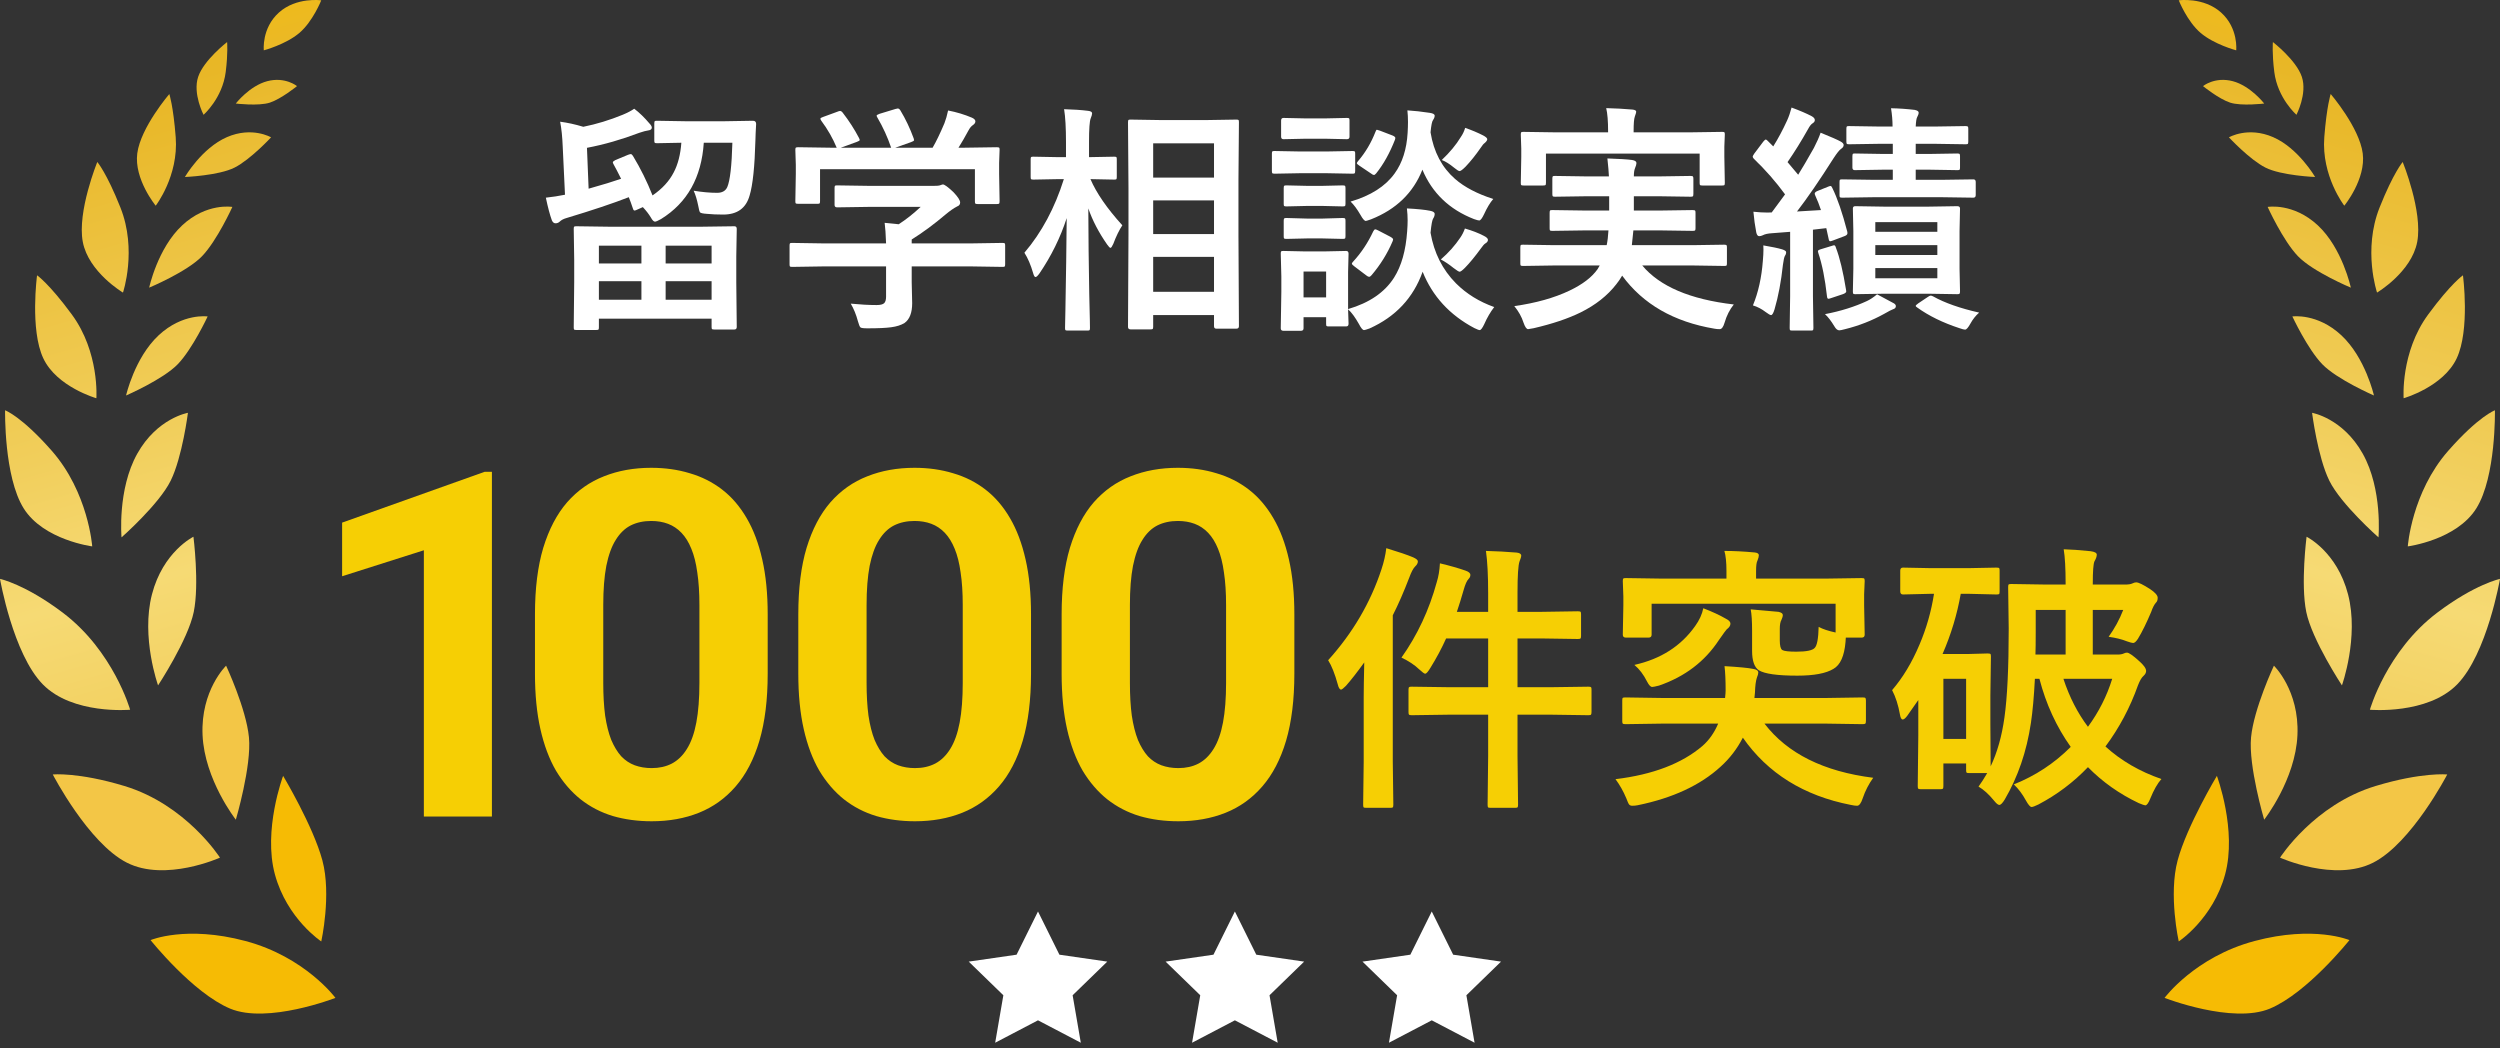 <svg width="248" height="104" viewBox="0 0 248 104" fill="none" xmlns="http://www.w3.org/2000/svg">
<rect x="0" y="0" width="248" height="104" fill="#333333" stroke="none"/>
<path d="M195.23 58.904H194.506C194.15 60.936 193.549 62.928 192.701 64.878H195.203L197.158 64.824C197.322 64.824 197.423 64.842 197.459 64.878C197.486 64.915 197.5 65.001 197.5 65.138L197.445 68.994V71.851L197.473 76.021C198.129 74.636 198.585 73.022 198.84 71.181C199.122 69.194 199.264 66.255 199.264 62.363L199.209 58.234C199.209 58.088 199.227 58.002 199.264 57.974C199.3 57.947 199.387 57.933 199.523 57.933L202.982 57.988H204.91V57.933C204.91 56.393 204.846 55.244 204.719 54.488C205.448 54.506 206.337 54.57 207.385 54.679C207.795 54.734 208 54.848 208 55.021C208 55.203 207.923 55.427 207.768 55.691C207.658 55.937 207.604 56.675 207.604 57.906V57.988H210.83C211.14 57.988 211.372 57.951 211.527 57.878C211.673 57.806 211.801 57.769 211.91 57.769C212.138 57.769 212.598 57.992 213.291 58.439C213.792 58.776 214.043 59.063 214.043 59.3C214.043 59.528 213.979 59.697 213.852 59.806C213.688 59.998 213.537 60.294 213.4 60.695C212.936 61.798 212.498 62.686 212.088 63.361C211.906 63.643 211.746 63.785 211.609 63.785C211.509 63.785 211.304 63.73 210.994 63.621C210.502 63.42 209.896 63.27 209.176 63.169C209.768 62.349 210.251 61.46 210.625 60.503H207.604V64.933H210.037C210.32 64.933 210.534 64.897 210.68 64.824C210.789 64.769 210.894 64.742 210.994 64.742C211.186 64.742 211.577 65.011 212.17 65.548C212.653 65.968 212.895 66.305 212.895 66.56C212.895 66.733 212.803 66.902 212.621 67.066C212.448 67.212 212.27 67.517 212.088 67.982C211.304 70.188 210.229 72.211 208.861 74.052C210.402 75.456 212.252 76.531 214.412 77.279C214.029 77.707 213.665 78.345 213.318 79.193C213.136 79.658 212.967 79.89 212.812 79.89C212.74 79.89 212.525 79.817 212.17 79.671C210.247 78.76 208.565 77.57 207.125 76.103C205.685 77.607 204.044 78.842 202.203 79.808C201.866 79.972 201.643 80.054 201.533 80.054C201.396 80.054 201.21 79.84 200.973 79.412C200.626 78.774 200.225 78.24 199.77 77.812C201.902 76.964 203.785 75.725 205.416 74.093C203.994 72.088 202.96 69.837 202.312 67.339H201.861C201.77 69.117 201.638 70.58 201.465 71.728C201.046 74.544 200.18 77.074 198.867 79.316C198.648 79.671 198.471 79.849 198.334 79.849C198.206 79.849 198.024 79.699 197.787 79.398C197.277 78.778 196.771 78.322 196.27 78.031C196.525 77.684 196.812 77.238 197.131 76.691H195.354C195.199 76.691 195.107 76.673 195.08 76.636C195.053 76.6 195.039 76.513 195.039 76.376V75.734H192.783V77.976C192.783 78.122 192.765 78.209 192.729 78.236C192.701 78.272 192.619 78.29 192.482 78.29H190.541C190.395 78.29 190.309 78.268 190.281 78.222C190.254 78.195 190.24 78.113 190.24 77.976L190.295 72.999V69.445L189.201 71.003C189.019 71.249 188.868 71.373 188.75 71.373C188.622 71.373 188.531 71.213 188.477 70.894C188.312 69.955 188.053 69.144 187.697 68.46C188.764 67.221 189.671 65.712 190.418 63.935C191.102 62.331 191.58 60.654 191.854 58.904H191.58L188.777 58.972C188.595 58.972 188.504 58.867 188.504 58.658V56.607C188.504 56.406 188.595 56.306 188.777 56.306L191.58 56.361H195.23L198.033 56.306C198.197 56.306 198.293 56.324 198.32 56.361C198.348 56.397 198.361 56.479 198.361 56.607V58.658C198.361 58.813 198.343 58.904 198.307 58.931C198.27 58.959 198.179 58.972 198.033 58.972L195.23 58.904ZM195.039 67.339H192.783V73.3H195.039V67.339ZM201.943 62.718C201.943 63.73 201.934 64.468 201.916 64.933H204.91V60.503H201.943V62.718ZM209.531 67.339H204.691C205.284 69.144 206.095 70.73 207.125 72.097C208.201 70.63 209.003 69.044 209.531 67.339Z" fill="#F6CF04"/>
<path d="M164.852 71.783L161.242 71.837C161.096 71.837 161.005 71.815 160.969 71.769C160.941 71.733 160.928 71.646 160.928 71.509V69.486C160.928 69.34 160.946 69.253 160.982 69.226C161.019 69.199 161.105 69.185 161.242 69.185L164.852 69.24H171.127C171.163 68.903 171.182 68.652 171.182 68.488C171.182 67.476 171.145 66.674 171.072 66.082C172.485 66.164 173.433 66.255 173.916 66.355C174.253 66.41 174.422 66.533 174.422 66.724C174.422 66.834 174.376 66.998 174.285 67.216C174.176 67.544 174.112 68.032 174.094 68.679L174.039 69.24H181.176L184.758 69.185C184.922 69.185 185.018 69.203 185.045 69.24C185.081 69.276 185.1 69.358 185.1 69.486V71.509C185.1 71.655 185.081 71.746 185.045 71.783C185.008 71.819 184.913 71.837 184.758 71.837L181.176 71.783H175.037C177.307 74.745 180.902 76.536 185.824 77.156C185.378 77.776 185.031 78.45 184.785 79.179C184.621 79.68 184.434 79.931 184.225 79.931C184.07 79.931 183.865 79.904 183.609 79.849C178.934 78.938 175.361 76.714 172.891 73.177C172.326 74.28 171.587 75.242 170.676 76.062C168.671 77.894 165.936 79.165 162.473 79.876C162.299 79.913 162.113 79.931 161.912 79.931C161.757 79.931 161.643 79.872 161.57 79.753C161.525 79.68 161.443 79.489 161.324 79.179C161.033 78.487 160.677 77.858 160.258 77.293C163.958 76.846 166.834 75.748 168.885 73.998C169.541 73.423 170.061 72.685 170.443 71.783H164.852ZM173.67 60.449C175.301 60.585 176.222 60.667 176.432 60.695C176.714 60.759 176.855 60.863 176.855 61.009C176.855 61.137 176.81 61.296 176.719 61.488C176.609 61.679 176.555 61.975 176.555 62.377V63.525C176.555 64.053 176.637 64.373 176.801 64.482C176.983 64.591 177.448 64.646 178.195 64.646C179.189 64.646 179.795 64.523 180.014 64.277C180.251 64.049 180.383 63.352 180.41 62.185C180.811 62.404 181.372 62.591 182.092 62.746V59.888H163.84V62.964C163.84 63.156 163.735 63.252 163.525 63.252H161.297C161.087 63.252 160.982 63.156 160.982 62.964L161.037 60.052V59.164L160.982 57.646C160.982 57.5 161.001 57.414 161.037 57.386C161.074 57.359 161.16 57.345 161.297 57.345L164.961 57.4H171.264V56.621C171.264 55.773 171.195 55.117 171.059 54.652C171.97 54.652 172.968 54.702 174.053 54.802C174.335 54.83 174.477 54.921 174.477 55.076C174.477 55.212 174.431 55.39 174.34 55.609C174.249 55.773 174.203 56.11 174.203 56.621V57.4H180.998L184.662 57.345C184.817 57.345 184.908 57.363 184.936 57.4C184.963 57.436 184.977 57.518 184.977 57.646L184.922 58.959V60.052L184.977 62.964C184.977 63.156 184.872 63.252 184.662 63.252H183.104L183.076 63.675C182.958 65.079 182.557 65.972 181.873 66.355C181.135 66.802 179.941 67.025 178.291 67.025C176.322 67.025 175.051 66.847 174.477 66.492C174.03 66.191 173.807 65.548 173.807 64.564V62.554C173.807 61.615 173.761 60.914 173.67 60.449ZM168.967 60.339C169.851 60.677 170.598 61.023 171.209 61.378C171.51 61.524 171.66 61.688 171.66 61.871C171.66 62.062 171.537 62.249 171.291 62.431C171.236 62.477 170.977 62.832 170.512 63.498C169.117 65.621 167.139 67.125 164.578 68.009C164.223 68.1 163.995 68.146 163.895 68.146C163.74 68.146 163.571 67.968 163.389 67.613C163.042 66.92 162.623 66.369 162.131 65.959C164.747 65.375 166.757 64.09 168.16 62.103C168.579 61.52 168.848 60.932 168.967 60.339Z" fill="#F6CF04"/>
<path d="M147.406 54.652C148.454 54.679 149.471 54.734 150.455 54.816C150.756 54.852 150.906 54.953 150.906 55.117C150.906 55.199 150.883 55.299 150.838 55.417C150.783 55.563 150.751 55.65 150.742 55.677C150.605 56.051 150.537 57.09 150.537 58.794V60.695H152.916L156.498 60.64C156.662 60.64 156.762 60.658 156.799 60.695C156.826 60.731 156.84 60.813 156.84 60.941V63.087C156.84 63.233 156.817 63.32 156.771 63.347C156.735 63.374 156.644 63.388 156.498 63.388L152.916 63.334H150.537V68.173H153.723L157.564 68.119C157.71 68.119 157.801 68.137 157.838 68.173C157.865 68.21 157.879 68.292 157.879 68.419V70.607C157.879 70.762 157.861 70.858 157.824 70.894C157.797 70.93 157.71 70.949 157.564 70.949L153.723 70.894H150.537V74.955L150.592 79.822C150.592 79.968 150.574 80.059 150.537 80.095C150.501 80.123 150.419 80.136 150.291 80.136H147.871C147.725 80.136 147.639 80.118 147.611 80.082C147.584 80.045 147.57 79.959 147.57 79.822L147.625 74.982V70.894H143.879L140.037 70.949C139.891 70.949 139.8 70.926 139.764 70.88C139.736 70.844 139.723 70.753 139.723 70.607V68.419C139.723 68.274 139.745 68.187 139.791 68.16C139.818 68.132 139.9 68.119 140.037 68.119L143.879 68.173H147.625V63.334H143.455C143.027 64.29 142.503 65.27 141.883 66.273C141.655 66.647 141.486 66.834 141.377 66.834C141.295 66.834 141.09 66.683 140.762 66.382C140.315 65.954 139.736 65.571 139.025 65.234C140.602 63.01 141.769 60.517 142.525 57.755C142.699 57.209 142.803 56.584 142.84 55.882C143.833 56.119 144.681 56.361 145.383 56.607C145.702 56.716 145.861 56.858 145.861 57.031C145.861 57.177 145.807 57.304 145.697 57.414C145.515 57.596 145.346 57.97 145.191 58.535C144.973 59.3 144.749 60.02 144.521 60.695H147.625V58.877C147.625 57.099 147.552 55.691 147.406 54.652ZM131.752 65.494C134.195 62.787 135.958 59.779 137.043 56.47C137.28 55.759 137.439 55.062 137.521 54.378C138.779 54.761 139.673 55.067 140.201 55.294C140.502 55.431 140.652 55.563 140.652 55.691C140.652 55.864 140.561 56.033 140.379 56.197C140.188 56.388 139.992 56.762 139.791 57.318C139.253 58.721 138.711 59.961 138.164 61.037V75.543L138.219 79.822C138.219 79.968 138.201 80.059 138.164 80.095C138.128 80.123 138.046 80.136 137.918 80.136H135.525C135.38 80.136 135.293 80.118 135.266 80.082C135.238 80.045 135.225 79.959 135.225 79.822L135.279 75.543V69.13C135.279 68.456 135.298 67.317 135.334 65.712C134.623 66.697 134.017 67.472 133.516 68.037C133.27 68.283 133.11 68.406 133.037 68.406C132.9 68.406 132.791 68.237 132.709 67.9C132.417 66.843 132.098 66.04 131.752 65.494Z" fill="#F6CF04"/>
<path d="M128.4 60.938V66.844C128.4 69.406 128.127 71.617 127.58 73.477C127.033 75.32 126.244 76.836 125.212 78.023C124.197 79.195 122.986 80.062 121.58 80.625C120.173 81.188 118.611 81.469 116.892 81.469C115.517 81.469 114.236 81.297 113.048 80.953C111.861 80.594 110.791 80.039 109.837 79.289C108.9 78.539 108.087 77.594 107.4 76.453C106.728 75.297 106.212 73.922 105.853 72.328C105.494 70.734 105.314 68.906 105.314 66.844V60.938C105.314 58.375 105.587 56.18 106.134 54.352C106.697 52.508 107.486 51 108.502 49.828C109.533 48.656 110.752 47.797 112.158 47.25C113.564 46.688 115.127 46.406 116.845 46.406C118.22 46.406 119.494 46.586 120.666 46.945C121.853 47.289 122.923 47.828 123.877 48.562C124.83 49.297 125.642 50.242 126.314 51.398C126.986 52.539 127.502 53.906 127.861 55.5C128.22 57.078 128.4 58.891 128.4 60.938ZM121.627 67.734V60.023C121.627 58.789 121.556 57.711 121.416 56.789C121.291 55.867 121.095 55.086 120.83 54.445C120.564 53.789 120.236 53.258 119.845 52.852C119.455 52.445 119.009 52.148 118.509 51.961C118.009 51.773 117.455 51.68 116.845 51.68C116.08 51.68 115.4 51.828 114.806 52.125C114.228 52.422 113.736 52.898 113.33 53.555C112.923 54.195 112.611 55.055 112.392 56.133C112.189 57.195 112.087 58.492 112.087 60.023V67.734C112.087 68.969 112.15 70.055 112.275 70.992C112.416 71.93 112.619 72.734 112.884 73.406C113.166 74.062 113.494 74.602 113.869 75.023C114.259 75.43 114.705 75.727 115.205 75.914C115.72 76.102 116.283 76.195 116.892 76.195C117.642 76.195 118.306 76.047 118.884 75.75C119.478 75.438 119.978 74.953 120.384 74.297C120.806 73.625 121.119 72.75 121.322 71.672C121.525 70.594 121.627 69.281 121.627 67.734Z" fill="#F6CF04"/>
<path d="M102.277 60.938V66.844C102.277 69.406 102.004 71.617 101.457 73.477C100.91 75.32 100.121 76.836 99.09 78.023C98.074 79.195 96.863 80.062 95.457 80.625C94.051 81.188 92.488 81.469 90.77 81.469C89.395 81.469 88.113 81.297 86.926 80.953C85.738 80.594 84.668 80.039 83.715 79.289C82.778 78.539 81.965 77.594 81.278 76.453C80.606 75.297 80.09 73.922 79.731 72.328C79.371 70.734 79.192 68.906 79.192 66.844V60.938C79.192 58.375 79.465 56.18 80.012 54.352C80.574 52.508 81.363 51 82.379 49.828C83.41 48.656 84.629 47.797 86.035 47.25C87.442 46.688 89.004 46.406 90.723 46.406C92.098 46.406 93.371 46.586 94.543 46.945C95.731 47.289 96.801 47.828 97.754 48.562C98.707 49.297 99.52 50.242 100.192 51.398C100.863 52.539 101.379 53.906 101.738 55.5C102.098 57.078 102.277 58.891 102.277 60.938ZM95.504 67.734V60.023C95.504 58.789 95.434 57.711 95.293 56.789C95.168 55.867 94.973 55.086 94.707 54.445C94.442 53.789 94.113 53.258 93.723 52.852C93.332 52.445 92.887 52.148 92.387 51.961C91.887 51.773 91.332 51.68 90.723 51.68C89.957 51.68 89.278 51.828 88.684 52.125C88.106 52.422 87.613 52.898 87.207 53.555C86.801 54.195 86.488 55.055 86.27 56.133C86.067 57.195 85.965 58.492 85.965 60.023V67.734C85.965 68.969 86.028 70.055 86.153 70.992C86.293 71.93 86.496 72.734 86.762 73.406C87.043 74.062 87.371 74.602 87.746 75.023C88.137 75.43 88.582 75.727 89.082 75.914C89.598 76.102 90.16 76.195 90.77 76.195C91.52 76.195 92.184 76.047 92.762 75.75C93.356 75.438 93.856 74.953 94.262 74.297C94.684 73.625 94.996 72.75 95.199 71.672C95.403 70.594 95.504 69.281 95.504 67.734Z" fill="#F6CF04"/>
<path d="M76.155 60.938V66.844C76.155 69.406 75.882 71.617 75.335 73.477C74.788 75.32 73.999 76.836 72.968 78.023C71.952 79.195 70.741 80.062 69.335 80.625C67.928 81.188 66.366 81.469 64.647 81.469C63.272 81.469 61.991 81.297 60.803 80.953C59.616 80.594 58.546 80.039 57.593 79.289C56.655 78.539 55.843 77.594 55.155 76.453C54.483 75.297 53.968 73.922 53.608 72.328C53.249 70.734 53.069 68.906 53.069 66.844V60.938C53.069 58.375 53.343 56.18 53.889 54.352C54.452 52.508 55.241 51 56.257 49.828C57.288 48.656 58.507 47.797 59.913 47.25C61.319 46.688 62.882 46.406 64.6 46.406C65.975 46.406 67.249 46.586 68.421 46.945C69.608 47.289 70.678 47.828 71.632 48.562C72.585 49.297 73.397 50.242 74.069 51.398C74.741 52.539 75.257 53.906 75.616 55.5C75.975 57.078 76.155 58.891 76.155 60.938ZM69.382 67.734V60.023C69.382 58.789 69.311 57.711 69.171 56.789C69.046 55.867 68.85 55.086 68.585 54.445C68.319 53.789 67.991 53.258 67.6 52.852C67.21 52.445 66.764 52.148 66.264 51.961C65.764 51.773 65.21 51.68 64.6 51.68C63.835 51.68 63.155 51.828 62.561 52.125C61.983 52.422 61.491 52.898 61.085 53.555C60.678 54.195 60.366 55.055 60.147 56.133C59.944 57.195 59.843 58.492 59.843 60.023V67.734C59.843 68.969 59.905 70.055 60.03 70.992C60.171 71.93 60.374 72.734 60.639 73.406C60.921 74.062 61.249 74.602 61.624 75.023C62.014 75.43 62.46 75.727 62.96 75.914C63.475 76.102 64.038 76.195 64.647 76.195C65.397 76.195 66.061 76.047 66.639 75.75C67.233 75.438 67.733 74.953 68.139 74.297C68.561 73.625 68.874 72.75 69.077 71.672C69.28 70.594 69.382 69.281 69.382 67.734Z" fill="#F6CF04"/>
<path d="M48.797 46.805V81H42.047V54.586L33.938 57.164V51.844L48.07 46.805H48.797Z" fill="#F6CF04"/>
<path d="M191.27 20.5L194.164 20.453C194.344 20.453 194.434 20.531 194.434 20.687L194.387 22.925V26.664L194.434 28.89C194.434 29.023 194.418 29.105 194.387 29.136C194.363 29.168 194.289 29.183 194.164 29.183L191.27 29.136H186.945L184.039 29.183C183.93 29.183 183.863 29.168 183.84 29.136C183.816 29.097 183.805 29.015 183.805 28.89L183.852 26.664V22.925L183.805 20.687C183.805 20.531 183.883 20.453 184.039 20.453L186.945 20.5H191.27ZM192.184 27.601V26.593H186.031V27.601H192.184ZM186.031 25.293H192.184V24.32H186.031V25.293ZM186.031 22.035V22.996H192.184V22.035H186.031ZM181.379 18.507C181.48 18.468 181.551 18.449 181.59 18.449C181.652 18.449 181.711 18.515 181.766 18.648C182.266 19.656 182.762 21.105 183.254 22.996C183.262 23.05 183.266 23.097 183.266 23.136C183.266 23.261 183.164 23.359 182.961 23.429L181.812 23.863C181.68 23.91 181.594 23.933 181.555 23.933C181.477 23.933 181.426 23.855 181.402 23.699L181.168 22.632L179.844 22.785V29.382L179.891 32.523C179.891 32.648 179.875 32.726 179.844 32.757C179.812 32.781 179.742 32.792 179.633 32.792H177.793C177.668 32.792 177.594 32.777 177.57 32.746C177.547 32.714 177.535 32.64 177.535 32.523L177.582 29.382V22.996L175.777 23.136C175.379 23.16 175.078 23.226 174.875 23.335C174.742 23.398 174.621 23.429 174.512 23.429C174.371 23.429 174.273 23.3 174.219 23.043C174.094 22.394 174 21.714 173.938 21.003C174.445 21.058 174.902 21.085 175.309 21.085C175.434 21.085 175.582 21.081 175.754 21.074C176.059 20.675 176.5 20.078 177.078 19.281C176.164 18.031 175.133 16.855 173.984 15.753C173.906 15.668 173.867 15.593 173.867 15.531C173.867 15.492 173.922 15.39 174.031 15.226L174.922 14.043C175.031 13.91 175.113 13.843 175.168 13.843C175.215 13.843 175.277 13.886 175.355 13.972L175.906 14.523C176.383 13.765 176.844 12.902 177.289 11.933C177.461 11.55 177.605 11.128 177.723 10.668C178.543 10.972 179.207 11.257 179.715 11.523C179.926 11.64 180.031 11.769 180.031 11.91C180.031 12.035 179.961 12.14 179.82 12.226C179.672 12.312 179.52 12.503 179.363 12.8C178.691 13.996 178.012 15.089 177.324 16.081L178.379 17.335C178.762 16.726 179.281 15.839 179.938 14.675C180.227 14.121 180.449 13.617 180.605 13.164C181.645 13.585 182.309 13.878 182.598 14.043C182.793 14.152 182.891 14.265 182.891 14.382C182.891 14.531 182.805 14.66 182.633 14.769C182.469 14.878 182.219 15.191 181.883 15.707C180.484 17.91 179.277 19.668 178.262 20.98L180.641 20.839C180.484 20.363 180.293 19.875 180.066 19.375C180.035 19.304 180.02 19.25 180.02 19.21C180.02 19.109 180.113 19.019 180.301 18.941L181.379 18.507ZM191.316 16.831H190.039V17.839H192.535L195.758 17.793C195.914 17.793 195.992 17.878 195.992 18.05V19.351C195.992 19.523 195.914 19.609 195.758 19.609L192.535 19.562H185.961L182.75 19.609C182.625 19.609 182.547 19.593 182.516 19.562C182.492 19.531 182.48 19.46 182.48 19.351V18.05C182.48 17.925 182.496 17.851 182.527 17.828C182.559 17.804 182.633 17.793 182.75 17.793L185.961 17.839H187.766V16.831H186.875L183.992 16.878C183.836 16.878 183.758 16.793 183.758 16.621V15.519C183.758 15.378 183.773 15.293 183.805 15.261C183.828 15.238 183.891 15.226 183.992 15.226L186.875 15.273H187.766V14.265H186.465L183.418 14.312C183.293 14.312 183.219 14.293 183.195 14.253C183.172 14.222 183.16 14.144 183.16 14.019V12.8C183.16 12.66 183.176 12.574 183.207 12.543C183.238 12.519 183.309 12.507 183.418 12.507L186.465 12.554H187.742C187.742 11.968 187.691 11.363 187.59 10.738C188.387 10.753 189.172 10.808 189.945 10.902C190.203 10.957 190.332 11.046 190.332 11.171C190.332 11.289 190.285 11.433 190.191 11.605C190.113 11.73 190.062 12.046 190.039 12.554H191.914L194.984 12.507C195.109 12.507 195.188 12.527 195.219 12.566C195.242 12.597 195.254 12.675 195.254 12.8V14.019C195.254 14.16 195.238 14.246 195.207 14.277C195.176 14.3 195.102 14.312 194.984 14.312L191.914 14.265H190.039V15.273H191.316L194.176 15.226C194.301 15.226 194.375 15.246 194.398 15.285C194.422 15.316 194.434 15.394 194.434 15.519V16.621C194.434 16.746 194.418 16.82 194.387 16.843C194.355 16.867 194.285 16.878 194.176 16.878L191.316 16.831ZM173.891 30.296C174.422 29.007 174.75 27.535 174.875 25.878C174.914 25.441 174.934 25.074 174.934 24.777C174.934 24.668 174.93 24.523 174.922 24.343C175.758 24.484 176.375 24.613 176.773 24.73C177.047 24.816 177.184 24.91 177.184 25.011C177.184 25.152 177.145 25.273 177.066 25.375C176.996 25.492 176.93 25.789 176.867 26.265C176.688 27.929 176.41 29.402 176.035 30.683C175.918 31.066 175.805 31.257 175.695 31.257C175.602 31.257 175.426 31.16 175.168 30.964C174.762 30.652 174.336 30.429 173.891 30.296ZM186.207 29.195C187.199 29.726 187.715 30.003 187.754 30.027C187.965 30.121 188.07 30.234 188.07 30.367C188.07 30.523 187.973 30.628 187.777 30.683C187.652 30.722 187.359 30.875 186.898 31.14C185.68 31.812 184.391 32.316 183.031 32.652C182.742 32.73 182.551 32.769 182.457 32.769C182.285 32.769 182.125 32.64 181.977 32.382C181.648 31.835 181.336 31.429 181.039 31.164C182.586 30.867 183.973 30.433 185.199 29.863C185.52 29.714 185.855 29.492 186.207 29.195ZM191.773 29.406C192.914 30.046 194.434 30.581 196.332 31.011C195.996 31.3 195.707 31.664 195.465 32.101C195.246 32.499 195.07 32.699 194.938 32.699C194.836 32.699 194.652 32.652 194.387 32.558C192.738 32.019 191.34 31.335 190.191 30.507C190.09 30.445 190.039 30.39 190.039 30.343C190.039 30.296 190.121 30.214 190.285 30.097L191.246 29.453C191.371 29.367 191.465 29.324 191.527 29.324C191.582 29.324 191.664 29.351 191.773 29.406ZM181.719 24.39C181.828 24.351 181.902 24.331 181.941 24.331C182.02 24.331 182.078 24.406 182.117 24.554C182.5 25.546 182.836 26.941 183.125 28.738C183.141 28.808 183.148 28.863 183.148 28.902C183.148 29.003 183.047 29.093 182.844 29.171L181.648 29.57C181.516 29.617 181.426 29.64 181.379 29.64C181.301 29.64 181.254 29.562 181.238 29.406C181.043 27.648 180.754 26.206 180.371 25.081C180.348 25.003 180.336 24.949 180.336 24.918C180.336 24.847 180.426 24.785 180.605 24.73L181.719 24.39Z" fill="white"/>
<path d="M154.18 26.335L151.086 26.382C150.961 26.382 150.883 26.367 150.852 26.335C150.828 26.304 150.816 26.234 150.816 26.125V24.554C150.816 24.421 150.832 24.339 150.863 24.308C150.895 24.285 150.969 24.273 151.086 24.273L154.18 24.32H159.383C159.469 23.914 159.527 23.425 159.559 22.855H157.25L153.992 22.902C153.859 22.902 153.781 22.886 153.758 22.855C153.734 22.824 153.723 22.753 153.723 22.644V21.121C153.723 20.988 153.738 20.906 153.77 20.875C153.801 20.851 153.875 20.839 153.992 20.839L157.25 20.886H159.629V19.468H157.414L154.25 19.515C154.125 19.515 154.051 19.496 154.027 19.456C154.004 19.425 153.992 19.351 153.992 19.234V17.746C153.992 17.605 154.008 17.519 154.039 17.488C154.062 17.464 154.133 17.453 154.25 17.453L157.414 17.5H159.605C159.59 17.109 159.539 16.515 159.453 15.718C160.633 15.757 161.449 15.808 161.902 15.871C162.191 15.918 162.336 16.019 162.336 16.175C162.336 16.293 162.289 16.46 162.195 16.679C162.117 16.867 162.078 17.14 162.078 17.5H164.551L167.691 17.453C167.832 17.453 167.914 17.472 167.938 17.511C167.969 17.543 167.984 17.621 167.984 17.746V19.234C167.984 19.367 167.965 19.449 167.926 19.48C167.895 19.503 167.816 19.515 167.691 19.515L164.551 19.468H162.078V20.886H164.668L167.902 20.839C168.043 20.839 168.129 20.859 168.16 20.898C168.184 20.929 168.195 21.003 168.195 21.121V22.644C168.195 22.769 168.176 22.843 168.137 22.867C168.105 22.89 168.027 22.902 167.902 22.902L164.668 22.855H162.031C162.023 22.964 161.973 23.453 161.879 24.32H167.926L171.031 24.273C171.164 24.273 171.246 24.293 171.277 24.331C171.301 24.363 171.312 24.437 171.312 24.554V26.125C171.312 26.242 171.297 26.316 171.266 26.347C171.242 26.371 171.164 26.382 171.031 26.382L167.926 26.335H162.91C164.645 28.414 167.672 29.703 171.992 30.203C171.586 30.71 171.281 31.312 171.078 32.007C170.953 32.437 170.793 32.652 170.598 32.652C170.402 32.652 170.227 32.636 170.07 32.605C166.039 31.925 162.988 30.171 160.918 27.343C160.738 27.656 160.547 27.937 160.344 28.187C159.461 29.328 158.273 30.265 156.781 31C155.539 31.609 153.992 32.128 152.141 32.558C151.82 32.621 151.637 32.652 151.59 32.652C151.434 32.652 151.281 32.437 151.133 32.007C150.953 31.437 150.648 30.89 150.219 30.367C152.359 30.062 154.184 29.55 155.691 28.831C156.988 28.214 157.918 27.503 158.48 26.699L158.691 26.335H154.18ZM167.668 13.128L170.844 13.082C170.969 13.082 171.043 13.097 171.066 13.128C171.09 13.16 171.102 13.234 171.102 13.351L171.055 14.546V15.554L171.102 18.144C171.102 18.269 171.086 18.343 171.055 18.367C171.023 18.39 170.953 18.402 170.844 18.402H168.875C168.742 18.402 168.664 18.386 168.641 18.355C168.617 18.324 168.605 18.253 168.605 18.144V15.238H153.359V18.144C153.359 18.269 153.34 18.343 153.301 18.367C153.27 18.39 153.191 18.402 153.066 18.402H151.133C151 18.402 150.922 18.386 150.898 18.355C150.875 18.324 150.863 18.253 150.863 18.144L150.91 15.554V14.734L150.863 13.351C150.863 13.218 150.879 13.14 150.91 13.117C150.941 13.093 151.016 13.082 151.133 13.082L154.297 13.128H159.523V13.011C159.523 12.019 159.461 11.257 159.336 10.726C160.258 10.749 161.121 10.796 161.926 10.867C162.184 10.89 162.312 10.964 162.312 11.089C162.312 11.152 162.266 11.312 162.172 11.57C162.094 11.781 162.055 12.261 162.055 13.011V13.128H167.668Z" fill="white"/>
<path d="M133.777 32.113C133.777 32.292 133.699 32.382 133.543 32.382H131.809C131.684 32.382 131.609 32.367 131.586 32.335C131.562 32.304 131.551 32.23 131.551 32.113V31.468H129.312V32.57C129.312 32.734 129.223 32.816 129.043 32.816H127.32C127.141 32.816 127.051 32.734 127.051 32.57L127.109 28.949V27.414L127.051 25.164C127.051 25.031 127.066 24.953 127.098 24.929C127.129 24.906 127.203 24.894 127.32 24.894L129.5 24.941H131.328L133.543 24.894C133.699 24.894 133.777 24.984 133.777 25.164L133.73 27.003V30.66C135.84 30.043 137.359 29.003 138.289 27.543C139.023 26.386 139.457 24.855 139.59 22.949C139.621 22.55 139.637 22.191 139.637 21.871C139.637 21.488 139.613 21.089 139.566 20.675C140.613 20.73 141.379 20.808 141.863 20.91C142.168 20.964 142.32 21.07 142.32 21.226C142.32 21.375 142.273 21.519 142.18 21.66C142.078 21.793 141.988 22.269 141.91 23.089C142.254 25.081 143.094 26.753 144.43 28.105C145.469 29.144 146.734 29.929 148.227 30.46C147.852 30.945 147.523 31.507 147.242 32.148C147.055 32.546 146.902 32.746 146.785 32.746C146.707 32.746 146.523 32.675 146.234 32.535C143.797 31.238 142.094 29.378 141.125 26.956C140.203 29.543 138.449 31.418 135.863 32.581C135.559 32.691 135.375 32.746 135.312 32.746C135.18 32.746 135.012 32.546 134.809 32.148C134.426 31.468 134.066 30.98 133.73 30.683C133.738 31.105 133.75 31.476 133.766 31.796C133.773 32 133.777 32.105 133.777 32.113ZM131.551 26.933H129.312V29.5H131.551V26.933ZM148.133 19.738C147.82 20.097 147.516 20.601 147.219 21.25C147.023 21.664 146.863 21.871 146.738 21.871C146.652 21.871 146.477 21.824 146.211 21.73C143.773 20.777 142.07 19.144 141.102 16.831C140.195 19.128 138.5 20.769 136.016 21.753C135.703 21.863 135.527 21.918 135.488 21.918C135.355 21.918 135.18 21.718 134.961 21.32C134.625 20.742 134.297 20.3 133.977 19.996C135.977 19.41 137.434 18.48 138.348 17.206C139.113 16.152 139.543 14.804 139.637 13.164C139.66 12.773 139.672 12.421 139.672 12.109C139.672 11.695 139.652 11.308 139.613 10.949C140.277 10.988 141.02 11.07 141.84 11.195C142.16 11.242 142.32 11.335 142.32 11.476C142.32 11.609 142.266 11.753 142.156 11.91C142.055 12.035 141.973 12.441 141.91 13.128C142.223 15.066 143.035 16.609 144.348 17.757C145.285 18.57 146.547 19.23 148.133 19.738ZM128.961 15.027H131.621L134.164 14.98C134.289 14.98 134.367 14.996 134.398 15.027C134.422 15.058 134.434 15.128 134.434 15.238V16.949C134.434 17.081 134.414 17.164 134.375 17.195C134.352 17.218 134.281 17.23 134.164 17.23L131.621 17.183H128.961L126.441 17.23C126.309 17.23 126.23 17.21 126.207 17.171C126.184 17.14 126.172 17.066 126.172 16.949V15.238C126.172 15.113 126.188 15.039 126.219 15.015C126.25 14.992 126.324 14.98 126.441 14.98L128.961 15.027ZM129.512 11.746H131.457L133.613 11.699C133.738 11.699 133.812 11.714 133.836 11.746C133.859 11.777 133.871 11.847 133.871 11.957V13.562C133.871 13.726 133.785 13.808 133.613 13.808L131.457 13.761H129.512L127.32 13.808C127.164 13.808 127.086 13.726 127.086 13.562V11.957C127.086 11.785 127.164 11.699 127.32 11.699L129.512 11.746ZM129.652 18.437H131.188L133.18 18.39C133.32 18.39 133.402 18.406 133.426 18.437C133.457 18.468 133.473 18.543 133.473 18.66V20.218C133.473 20.343 133.453 20.418 133.414 20.441C133.383 20.464 133.305 20.476 133.18 20.476L131.188 20.429H129.652L127.613 20.476C127.488 20.476 127.41 20.46 127.379 20.429C127.355 20.398 127.344 20.328 127.344 20.218V18.66C127.344 18.527 127.363 18.449 127.402 18.425C127.426 18.402 127.496 18.39 127.613 18.39L129.652 18.437ZM129.652 21.683H131.188L133.18 21.625C133.32 21.625 133.402 21.64 133.426 21.671C133.457 21.703 133.473 21.777 133.473 21.894V23.429C133.473 23.562 133.453 23.64 133.414 23.664C133.383 23.687 133.305 23.699 133.18 23.699L131.188 23.652H129.652L127.613 23.699C127.488 23.699 127.41 23.683 127.379 23.652C127.355 23.621 127.344 23.546 127.344 23.429V21.894C127.344 21.769 127.363 21.691 127.402 21.66C127.426 21.636 127.496 21.625 127.613 21.625L129.652 21.683ZM136.227 22.949C136.297 22.816 136.363 22.75 136.426 22.75C136.48 22.75 136.574 22.785 136.707 22.855L137.902 23.476C138.098 23.585 138.195 23.675 138.195 23.746C138.195 23.785 138.18 23.847 138.148 23.933C137.633 25.144 136.938 26.265 136.062 27.296C135.969 27.406 135.887 27.46 135.816 27.46C135.746 27.46 135.652 27.414 135.535 27.32L134.328 26.406C134.18 26.296 134.105 26.21 134.105 26.148C134.105 26.109 134.148 26.043 134.234 25.949C135.039 25.074 135.703 24.074 136.227 22.949ZM142.93 25.738C143.695 25.074 144.34 24.351 144.863 23.57C145.043 23.312 145.195 23.011 145.32 22.668C146.047 22.878 146.664 23.117 147.172 23.382C147.461 23.523 147.605 23.66 147.605 23.793C147.605 23.933 147.516 24.054 147.336 24.156C147.234 24.218 147.102 24.367 146.938 24.601C146.328 25.437 145.789 26.093 145.32 26.57C145.062 26.828 144.887 26.956 144.793 26.956C144.715 26.956 144.508 26.828 144.172 26.57C143.758 26.234 143.344 25.956 142.93 25.738ZM143.023 15.871C143.812 15.128 144.441 14.371 144.91 13.597C145.105 13.316 145.25 13.011 145.344 12.683C146 12.91 146.602 13.164 147.148 13.445C147.406 13.585 147.535 13.707 147.535 13.808C147.535 13.91 147.457 14.031 147.301 14.171C147.168 14.265 147.031 14.425 146.891 14.652C146.383 15.386 145.879 16.015 145.379 16.539C145.09 16.828 144.895 16.972 144.793 16.972C144.699 16.972 144.516 16.859 144.242 16.632C143.797 16.265 143.391 16.011 143.023 15.871ZM136.449 13.07C136.496 12.937 136.543 12.871 136.59 12.871C136.613 12.871 136.715 12.902 136.895 12.964L138.148 13.445C138.328 13.523 138.418 13.605 138.418 13.691C138.418 13.722 138.406 13.777 138.383 13.855C137.859 15.191 137.238 16.304 136.52 17.195C136.426 17.304 136.352 17.359 136.297 17.359C136.227 17.359 136.133 17.312 136.016 17.218L134.832 16.421C134.676 16.32 134.598 16.242 134.598 16.187C134.598 16.148 134.637 16.081 134.715 15.988C135.441 15.144 136.02 14.171 136.449 13.07Z" fill="white"/>
<path d="M114.102 32.675H112.156C111.984 32.675 111.898 32.593 111.898 32.429L111.945 23.359V18.625L111.898 12.132C111.898 11.999 111.914 11.921 111.945 11.898C111.977 11.874 112.047 11.863 112.156 11.863L115.109 11.91H119.715L122.645 11.863C122.77 11.863 122.844 11.878 122.867 11.91C122.891 11.941 122.902 12.015 122.902 12.132L122.855 17.828V23.335L122.902 32.359C122.902 32.523 122.816 32.605 122.645 32.605H120.664C120.508 32.605 120.43 32.523 120.43 32.359V31.257H114.395V32.429C114.395 32.546 114.375 32.617 114.336 32.64C114.305 32.664 114.227 32.675 114.102 32.675ZM114.395 28.949H120.43V25.48H114.395V28.949ZM114.395 14.218V17.617H120.43V14.218H114.395ZM114.395 23.218H120.43V19.878H114.395V23.218ZM103.109 27.132C102.938 27.367 102.809 27.484 102.723 27.484C102.637 27.484 102.559 27.355 102.488 27.097C102.254 26.285 101.965 25.609 101.621 25.07C103.332 23.062 104.637 20.628 105.535 17.769H104.984L102.512 17.816C102.387 17.816 102.309 17.8 102.277 17.769C102.254 17.738 102.242 17.668 102.242 17.558V15.8C102.242 15.675 102.258 15.601 102.289 15.578C102.32 15.554 102.395 15.543 102.512 15.543L104.984 15.589H105.746V14.101C105.746 12.687 105.684 11.597 105.559 10.832C106.465 10.855 107.262 10.91 107.949 10.996C108.207 11.027 108.336 11.109 108.336 11.242C108.336 11.359 108.289 11.527 108.195 11.746C108.086 12.019 108.031 12.796 108.031 14.078V15.589L110.527 15.543C110.652 15.543 110.727 15.558 110.75 15.589C110.773 15.621 110.785 15.691 110.785 15.8V17.558C110.785 17.683 110.77 17.757 110.738 17.781C110.707 17.804 110.637 17.816 110.527 17.816L108.172 17.769C108.766 19.152 109.82 20.679 111.336 22.351C111.023 22.82 110.723 23.437 110.434 24.203C110.316 24.46 110.227 24.589 110.164 24.589C110.094 24.589 109.98 24.476 109.824 24.25C108.996 23.062 108.375 21.871 107.961 20.675C107.969 23.402 108 26.257 108.055 29.242C108.07 29.875 108.09 30.706 108.113 31.738C108.121 32.199 108.125 32.464 108.125 32.535C108.125 32.66 108.109 32.734 108.078 32.757C108.047 32.781 107.973 32.792 107.855 32.792H105.922C105.789 32.792 105.711 32.777 105.688 32.746C105.664 32.714 105.652 32.644 105.652 32.535C105.652 32.464 105.664 31.878 105.688 30.777C105.75 27.425 105.793 24.378 105.816 21.636C105.191 23.566 104.289 25.398 103.109 27.132Z" fill="white"/>
<path d="M81.582 26.429L78.582 26.476C78.457 26.476 78.383 26.46 78.359 26.429C78.336 26.398 78.324 26.328 78.324 26.218V24.367C78.324 24.234 78.34 24.156 78.371 24.132C78.402 24.109 78.473 24.097 78.582 24.097L81.582 24.144H87.898C87.867 23.246 87.82 22.566 87.758 22.105L89.152 22.246C89.879 21.777 90.606 21.203 91.332 20.523H86.152L83.047 20.57C82.875 20.57 82.789 20.492 82.789 20.335V18.648C82.789 18.523 82.805 18.449 82.836 18.425C82.867 18.402 82.938 18.39 83.047 18.39L86.152 18.437H92.656C92.969 18.437 93.16 18.421 93.231 18.39C93.394 18.328 93.496 18.296 93.535 18.296C93.691 18.296 94.039 18.55 94.578 19.058C95.023 19.527 95.246 19.871 95.246 20.089C95.246 20.277 95.148 20.406 94.953 20.476C94.617 20.648 94.234 20.914 93.805 21.273C92.672 22.234 91.551 23.062 90.441 23.757V24.144H96.441L99.441 24.097C99.566 24.097 99.644 24.113 99.676 24.144C99.699 24.175 99.711 24.25 99.711 24.367V26.218C99.711 26.335 99.695 26.41 99.664 26.441C99.641 26.464 99.566 26.476 99.441 26.476L96.441 26.429H90.441V27.988L90.488 30.074C90.488 31.027 90.234 31.683 89.727 32.042C89.383 32.253 88.941 32.394 88.402 32.464C87.887 32.535 87.102 32.57 86.047 32.57C85.656 32.57 85.426 32.539 85.356 32.476C85.285 32.414 85.203 32.214 85.109 31.878C84.93 31.206 84.691 30.621 84.394 30.121C85.348 30.214 86.203 30.261 86.961 30.261C87.328 30.261 87.578 30.199 87.711 30.074C87.836 29.949 87.898 29.734 87.898 29.429V26.429H81.582ZM81.641 11.605L83.082 11.078C83.191 11.031 83.277 11.007 83.34 11.007C83.426 11.007 83.516 11.07 83.609 11.195C84.227 11.992 84.762 12.824 85.215 13.691C85.262 13.793 85.285 13.859 85.285 13.89C85.285 13.945 85.188 14.007 84.992 14.078L83.41 14.652H88.402C88.051 13.613 87.594 12.613 87.031 11.652C86.984 11.574 86.961 11.515 86.961 11.476C86.961 11.421 87.059 11.359 87.254 11.289L88.836 10.808C88.938 10.777 89.012 10.761 89.059 10.761C89.152 10.761 89.238 10.824 89.316 10.949C89.832 11.8 90.273 12.73 90.641 13.738C90.664 13.816 90.676 13.871 90.676 13.902C90.676 13.964 90.574 14.031 90.371 14.101L88.812 14.652H92.516C92.867 14.05 93.258 13.242 93.688 12.226C93.828 11.867 93.949 11.445 94.051 10.96C94.894 11.124 95.684 11.363 96.418 11.675C96.644 11.777 96.758 11.898 96.758 12.039C96.758 12.171 96.68 12.293 96.523 12.402C96.359 12.503 96.207 12.687 96.066 12.953C95.731 13.578 95.402 14.144 95.082 14.652H95.703L98.867 14.605C99.008 14.605 99.094 14.621 99.125 14.652C99.148 14.683 99.16 14.753 99.16 14.863L99.113 16.164V17.265L99.16 19.949C99.16 20.089 99.141 20.175 99.102 20.206C99.07 20.23 98.992 20.242 98.867 20.242H96.981C96.848 20.242 96.769 20.222 96.746 20.183C96.723 20.152 96.711 20.074 96.711 19.949V16.785H81.348V19.949C81.348 20.081 81.332 20.16 81.301 20.183C81.269 20.206 81.199 20.218 81.09 20.218H79.191C79.051 20.218 78.965 20.203 78.934 20.171C78.91 20.14 78.898 20.066 78.898 19.949L78.945 17.242V16.351L78.898 14.863C78.898 14.738 78.918 14.664 78.957 14.64C78.988 14.617 79.066 14.605 79.191 14.605L82.356 14.652H83C82.617 13.722 82.106 12.828 81.465 11.968C81.41 11.882 81.383 11.82 81.383 11.781C81.383 11.718 81.469 11.66 81.641 11.605Z" fill="white"/>
<path d="M59.141 32.734H57.172C57.047 32.734 56.973 32.718 56.949 32.687C56.926 32.656 56.914 32.585 56.914 32.476L56.961 28.011V25.773L56.914 22.703C56.914 22.578 56.93 22.503 56.961 22.48C56.992 22.456 57.062 22.445 57.172 22.445L60.535 22.492H69.488L72.852 22.445C73.008 22.445 73.086 22.531 73.086 22.703L73.039 25.445V27.988L73.086 32.429C73.086 32.601 73.008 32.687 72.852 32.687H70.859C70.734 32.687 70.656 32.671 70.625 32.64C70.602 32.609 70.59 32.539 70.59 32.429V31.609H59.41V32.476C59.41 32.601 59.395 32.675 59.363 32.699C59.332 32.722 59.258 32.734 59.141 32.734ZM66.031 29.734H70.59V27.894H66.031V29.734ZM70.59 24.367H66.031V26.136H70.59V24.367ZM59.41 29.734H63.629V27.894H59.41V29.734ZM59.41 24.367V26.136H63.629V24.367H59.41ZM62.785 15.46C63.543 16.71 64.191 18.019 64.731 19.386C65.691 18.73 66.394 17.964 66.84 17.089C67.254 16.3 67.504 15.324 67.59 14.16L65.164 14.207C65.039 14.207 64.965 14.187 64.941 14.148C64.918 14.117 64.906 14.043 64.906 13.925V12.273C64.906 12.132 64.922 12.046 64.953 12.015C64.977 11.992 65.047 11.98 65.164 11.98L67.953 12.027H71.914L74.691 11.98C74.902 11.98 75.008 12.085 75.008 12.296C74.992 12.539 74.977 12.839 74.961 13.199C74.945 13.574 74.938 13.808 74.938 13.902C74.867 16.527 74.676 18.355 74.363 19.386C74.012 20.652 73.137 21.285 71.738 21.285C71.129 21.285 70.594 21.261 70.133 21.214C69.742 21.191 69.512 21.14 69.441 21.062C69.387 20.992 69.328 20.777 69.266 20.418C69.141 19.8 68.988 19.3 68.809 18.918C69.652 19.058 70.43 19.128 71.141 19.128C71.641 19.128 71.977 18.937 72.148 18.554C72.422 17.914 72.59 16.449 72.652 14.16H69.816C69.59 17.597 68.176 20.121 65.574 21.73C65.269 21.902 65.07 21.988 64.977 21.988C64.852 21.988 64.715 21.851 64.566 21.578C64.371 21.25 64.106 20.906 63.77 20.546L63.242 20.781C63.102 20.851 63.004 20.886 62.949 20.886C62.879 20.886 62.824 20.82 62.785 20.687C62.754 20.601 62.684 20.398 62.574 20.078C62.496 19.859 62.43 19.687 62.375 19.562C60.812 20.171 58.758 20.859 56.211 21.625C55.906 21.71 55.676 21.831 55.52 21.988C55.402 22.097 55.266 22.152 55.109 22.152C54.953 22.152 54.832 22.054 54.746 21.859C54.551 21.328 54.352 20.578 54.148 19.609C54.805 19.539 55.438 19.441 56.047 19.316L55.824 14.593C55.785 13.585 55.699 12.746 55.566 12.074C56.293 12.168 57.059 12.335 57.863 12.578C59.176 12.312 60.48 11.914 61.777 11.382C62.246 11.187 62.625 10.988 62.914 10.785C63.422 11.168 63.926 11.656 64.426 12.249C64.582 12.406 64.66 12.543 64.66 12.66C64.66 12.816 64.539 12.91 64.297 12.941C64.102 12.964 63.809 13.043 63.418 13.175C61.652 13.847 59.922 14.343 58.227 14.664L58.391 18.718C59.781 18.328 60.855 18 61.613 17.734C61.293 17.093 61.043 16.613 60.863 16.293C60.816 16.206 60.793 16.144 60.793 16.105C60.793 16.043 60.875 15.968 61.039 15.882L62.305 15.355C62.438 15.308 62.527 15.285 62.574 15.285C62.637 15.285 62.707 15.343 62.785 15.46Z" fill="white"/>
<g clip-path="url(#clip0_37_291)">
<path d="M33.274 98.989C33.274 98.989 30.274 94.929 24.355 93.35C18.435 91.77 14.937 93.259 14.937 93.259C14.937 93.259 19.11 98.493 22.823 100.052C26.536 101.611 33.274 98.99 33.274 98.99V98.989Z" fill="#F6BB04"/>
<path d="M31.871 93.391C31.871 93.391 28.48 91.161 27.274 86.753C26.069 82.346 28.085 76.966 28.085 76.966C28.085 76.966 31.057 81.923 31.979 85.346C32.9 88.77 31.871 93.39 31.871 93.39V93.391Z" fill="#F6BB04"/>
<path d="M23.395 81.314C23.395 81.314 20.286 77.35 20.094 72.912C19.9 68.474 22.429 66.035 22.429 66.035C22.429 66.035 24.422 70.296 24.696 73.142C24.971 75.987 23.395 81.313 23.395 81.313V81.314Z" fill="#F3C646"/>
<path d="M21.821 85.079C21.821 85.079 18.468 79.822 12.336 77.969C7.747 76.582 5.235 76.826 5.235 76.826C5.235 76.826 8.759 83.629 12.582 85.575C16.405 87.521 21.821 85.079 21.821 85.079Z" fill="#F3C646"/>
<path d="M15.681 67.99C15.681 67.99 13.973 63.225 15.072 58.971C16.17 54.716 19.189 53.245 19.189 53.245C19.189 53.245 19.788 57.924 19.221 60.7C18.655 63.476 15.681 67.989 15.681 67.989V67.99Z" fill="url(#paint0_linear_37_291)"/>
<path d="M12.908 70.405C12.908 70.405 11.261 64.576 6.219 60.77C2.479 57.949 0.001 57.425 0.001 57.425C0.001 57.425 1.282 64.854 4.245 67.887C7.207 70.919 12.908 70.406 12.908 70.406V70.405Z" fill="url(#paint1_linear_37_291)"/>
<path d="M12.056 53.306C12.056 53.306 11.633 48.555 13.612 45.014C15.59 41.473 18.643 40.951 18.643 40.951C18.643 40.951 18.09 45.328 16.935 47.68C15.779 50.031 12.057 53.306 12.057 53.306H12.056Z" fill="url(#paint2_linear_37_291)"/>
<path d="M12.506 39.233C12.506 39.233 13.351 35.485 15.74 33.259C18.13 31.034 20.599 31.392 20.599 31.392C20.599 31.392 19.098 34.612 17.633 36.13C16.167 37.646 12.506 39.233 12.506 39.233Z" fill="url(#paint3_linear_37_291)"/>
<path d="M9.148 54.201C9.148 54.201 8.771 48.854 5.136 44.718C2.119 41.284 0.505 40.7 0.505 40.7C0.505 40.7 0.378 47.291 2.352 50.435C4.327 53.579 9.147 54.201 9.147 54.201H9.148Z" fill="url(#paint4_linear_37_291)"/>
<path d="M14.798 28.534C14.798 28.534 15.634 24.625 18.071 22.356C20.508 20.086 23.051 20.527 23.051 20.527C23.051 20.527 21.535 23.864 20.042 25.417C18.548 26.968 14.798 28.535 14.798 28.535V28.534Z" fill="url(#paint5_linear_37_291)"/>
<path d="M12.199 29.024C12.199 29.024 13.625 24.806 11.948 20.591C10.566 17.118 9.652 16.069 9.652 16.069C9.652 16.069 7.647 20.985 8.212 23.99C8.776 26.994 12.199 29.024 12.199 29.024Z" fill="url(#paint6_linear_37_291)"/>
<path d="M9.56 39.506C9.56 39.506 9.884 34.945 7.127 31.199C4.856 28.111 3.676 27.309 3.676 27.309C3.676 27.309 2.958 32.715 4.298 35.551C5.636 38.386 9.56 39.506 9.56 39.506Z" fill="url(#paint7_linear_37_291)"/>
<path d="M18.34 17.558C18.34 17.558 20.008 14.69 22.509 13.604C25.009 12.518 26.891 13.625 26.891 13.625C26.891 13.625 24.838 15.835 23.263 16.628C21.689 17.422 18.34 17.558 18.34 17.558Z" fill="url(#paint8_linear_37_291)"/>
<path d="M15.446 20.406C15.446 20.406 17.73 17.46 17.431 13.611C17.189 10.502 16.797 9.325 16.797 9.325C16.797 9.325 13.951 12.648 13.618 15.211C13.284 17.773 15.446 20.406 15.446 20.406Z" fill="url(#paint9_linear_37_291)"/>
<path d="M23.389 10.272C23.389 10.272 24.752 8.513 26.523 8.05C28.294 7.588 29.463 8.542 29.463 8.542C29.463 8.542 27.897 9.814 26.773 10.18C25.65 10.546 23.389 10.271 23.389 10.271V10.272Z" fill="url(#paint10_linear_37_291)"/>
<path d="M20.192 11.388C20.192 11.388 22.06 9.763 22.391 7.141C22.626 5.28 22.53 4.172 22.53 4.172C22.53 4.172 20.212 5.959 19.657 7.625C19.102 9.29 20.192 11.388 20.192 11.388Z" fill="url(#paint11_linear_37_291)"/>
<path d="M26.17 4.993C26.17 4.993 25.935 2.799 27.671 1.241C29.408 -0.315 31.867 0.033 31.867 0.033C31.867 0.033 31.036 2.132 29.693 3.271C28.351 4.41 26.171 4.993 26.171 4.993H26.17Z" fill="url(#paint12_linear_37_291)"/>
</g>
<path d="M214.727 98.989C214.727 98.989 217.727 94.929 223.647 93.35C229.566 91.77 233.064 93.259 233.064 93.259C233.064 93.259 228.892 98.493 225.179 100.052C221.466 101.611 214.727 98.99 214.727 98.99V98.989Z" fill="#F6BB04"/>
<path d="M216.13 93.391C216.13 93.391 219.522 91.161 220.727 86.753C221.932 82.346 219.916 76.966 219.916 76.966C219.916 76.966 216.944 81.923 216.022 85.346C215.101 88.77 216.13 93.39 216.13 93.39V93.391Z" fill="#F6BB04"/>
<path d="M224.606 81.314C224.606 81.314 227.715 77.35 227.907 72.912C228.101 68.474 225.572 66.035 225.572 66.035C225.572 66.035 223.579 70.296 223.305 73.142C223.03 75.987 224.606 81.313 224.606 81.313V81.314Z" fill="#F3C646"/>
<path d="M226.18 85.079C226.18 85.079 229.533 79.822 235.665 77.969C240.255 76.582 242.767 76.826 242.767 76.826C242.767 76.826 239.242 83.629 235.419 85.575C231.596 87.521 226.18 85.079 226.18 85.079Z" fill="#F3C646"/>
<path d="M232.32 67.99C232.32 67.99 234.028 63.225 232.929 58.971C231.831 54.716 228.812 53.245 228.812 53.245C228.812 53.245 228.213 57.924 228.78 60.7C229.346 63.476 232.32 67.989 232.32 67.989V67.99Z" fill="url(#paint13_linear_37_291)"/>
<path d="M235.093 70.405C235.093 70.405 236.741 64.576 241.782 60.77C245.522 57.949 248 57.425 248 57.425C248 57.425 246.719 64.854 243.756 67.887C240.794 70.919 235.093 70.406 235.093 70.406V70.405Z" fill="url(#paint14_linear_37_291)"/>
<path d="M235.945 53.306C235.945 53.306 236.368 48.555 234.389 45.014C232.411 41.473 229.358 40.951 229.358 40.951C229.358 40.951 229.911 45.328 231.066 47.68C232.222 50.031 235.944 53.306 235.944 53.306H235.945Z" fill="url(#paint15_linear_37_291)"/>
<path d="M235.495 39.233C235.495 39.233 234.65 35.485 232.261 33.259C229.872 31.034 227.402 31.392 227.402 31.392C227.402 31.392 228.903 34.612 230.369 36.13C231.834 37.646 235.495 39.233 235.495 39.233Z" fill="url(#paint16_linear_37_291)"/>
<path d="M238.853 54.201C238.853 54.201 239.23 48.854 242.865 44.718C245.882 41.284 247.496 40.7 247.496 40.7C247.496 40.7 247.624 47.291 245.649 50.435C243.674 53.579 238.854 54.201 238.854 54.201H238.853Z" fill="url(#paint17_linear_37_291)"/>
<path d="M233.203 28.534C233.203 28.534 232.367 24.625 229.93 22.356C227.493 20.087 224.95 20.527 224.95 20.527C224.95 20.527 226.466 23.865 227.959 25.417C229.453 26.968 233.203 28.535 233.203 28.535V28.534Z" fill="url(#paint18_linear_37_291)"/>
<path d="M235.803 29.024C235.803 29.024 234.376 24.806 236.053 20.591C237.435 17.118 238.349 16.069 238.349 16.069C238.349 16.069 240.354 20.985 239.789 23.99C239.225 26.994 235.803 29.024 235.803 29.024Z" fill="url(#paint19_linear_37_291)"/>
<path d="M238.441 39.506C238.441 39.506 238.117 34.945 240.874 31.199C243.145 28.111 244.325 27.309 244.325 27.309C244.325 27.309 245.043 32.715 243.703 35.551C242.365 38.386 238.441 39.506 238.441 39.506Z" fill="url(#paint20_linear_37_291)"/>
<path d="M229.661 17.558C229.661 17.558 227.993 14.69 225.493 13.604C222.992 12.518 221.11 13.625 221.11 13.625C221.11 13.625 223.163 15.835 224.738 16.628C226.312 17.422 229.661 17.558 229.661 17.558Z" fill="url(#paint21_linear_37_291)"/>
<path d="M232.555 20.406C232.555 20.406 230.271 17.46 230.57 13.611C230.813 10.502 231.204 9.325 231.204 9.325C231.204 9.325 234.05 12.648 234.383 15.211C234.717 17.773 232.555 20.406 232.555 20.406Z" fill="url(#paint22_linear_37_291)"/>
<path d="M224.612 10.272C224.612 10.272 223.249 8.513 221.478 8.05C219.707 7.588 218.538 8.542 218.538 8.542C218.538 8.542 220.104 9.814 221.227 10.18C222.351 10.546 224.612 10.271 224.612 10.271V10.272Z" fill="url(#paint23_linear_37_291)"/>
<path d="M227.809 11.388C227.809 11.388 225.941 9.763 225.61 7.141C225.375 5.28 225.472 4.172 225.472 4.172C225.472 4.172 227.789 5.959 228.344 7.625C228.899 9.29 227.809 11.388 227.809 11.388Z" fill="url(#paint24_linear_37_291)"/>
<path d="M221.832 4.993C221.832 4.993 222.066 2.799 220.33 1.241C218.593 -0.315 216.134 0.033 216.134 0.033C216.134 0.033 216.965 2.132 218.308 3.271C219.651 4.41 221.831 4.993 221.831 4.993H221.832Z" fill="url(#paint25_linear_37_291)"/>
<path d="M102.969 101.215L98.722 103.439L99.533 98.729L96.097 95.392L100.845 94.705L102.969 90.419L105.093 94.705L109.841 95.392L106.405 98.729L107.216 103.439L102.969 101.215Z" fill="white"/>
<path d="M122.5 101.215L118.253 103.439L119.064 98.729L115.628 95.392L120.376 94.705L122.5 90.419L124.624 94.705L129.372 95.392L125.936 98.729L126.747 103.439L122.5 101.215Z" fill="white"/>
<path d="M142.03 101.215L137.783 103.439L138.594 98.729L135.158 95.392L139.906 94.705L142.03 90.419L144.154 94.705L148.902 95.392L145.466 98.729L146.277 103.439L142.03 101.215Z" fill="white"/>
<defs>
<linearGradient id="paint0_linear_37_291" x1="35.215" y1="122.549" x2="0.143" y2="1.644" gradientUnits="userSpaceOnUse">
<stop stop-color="#E6B119"/>
<stop offset="0.14" stop-color="#E9B92B"/>
<stop offset="0.41" stop-color="#F1CE5B"/>
<stop offset="0.54" stop-color="#F6DA74"/>
<stop offset="0.65" stop-color="#F1CE5B"/>
<stop offset="0.88" stop-color="#E9B92B"/>
<stop offset="1" stop-color="#E6B119"/>
</linearGradient>
<linearGradient id="paint1_linear_37_291" x1="24.135" y1="125.775" x2="-10.936" y2="4.869" gradientUnits="userSpaceOnUse">
<stop stop-color="#E6B119"/>
<stop offset="0.14" stop-color="#E9B92B"/>
<stop offset="0.41" stop-color="#F1CE5B"/>
<stop offset="0.54" stop-color="#F6DA74"/>
<stop offset="0.65" stop-color="#F1CE5B"/>
<stop offset="0.88" stop-color="#E9B92B"/>
<stop offset="1" stop-color="#E6B119"/>
</linearGradient>
<linearGradient id="paint2_linear_37_291" x1="36.69" y1="121.42" x2="1.619" y2="0.517" gradientUnits="userSpaceOnUse">
<stop stop-color="#E6B119"/>
<stop offset="0.14" stop-color="#E9B92B"/>
<stop offset="0.41" stop-color="#F1CE5B"/>
<stop offset="0.54" stop-color="#F6DA74"/>
<stop offset="0.65" stop-color="#F1CE5B"/>
<stop offset="0.88" stop-color="#E9B92B"/>
<stop offset="1" stop-color="#E6B119"/>
</linearGradient>
<linearGradient id="paint3_linear_37_291" x1="40.781" y1="119.659" x2="5.711" y2="-1.243" gradientUnits="userSpaceOnUse">
<stop stop-color="#E6B119"/>
<stop offset="0.14" stop-color="#E9B92B"/>
<stop offset="0.41" stop-color="#F1CE5B"/>
<stop offset="0.54" stop-color="#F6DA74"/>
<stop offset="0.65" stop-color="#F1CE5B"/>
<stop offset="0.88" stop-color="#E9B92B"/>
<stop offset="1" stop-color="#E6B119"/>
</linearGradient>
<linearGradient id="paint4_linear_37_291" x1="26.399" y1="124.27" x2="-8.673" y2="3.365" gradientUnits="userSpaceOnUse">
<stop stop-color="#E6B119"/>
<stop offset="0.14" stop-color="#E9B92B"/>
<stop offset="0.41" stop-color="#F1CE5B"/>
<stop offset="0.54" stop-color="#F6DA74"/>
<stop offset="0.65" stop-color="#F1CE5B"/>
<stop offset="0.88" stop-color="#E9B92B"/>
<stop offset="1" stop-color="#E6B119"/>
</linearGradient>
<linearGradient id="paint5_linear_37_291" x1="45.697" y1="117.727" x2="10.626" y2="-3.174" gradientUnits="userSpaceOnUse">
<stop stop-color="#E6B119"/>
<stop offset="0.14" stop-color="#E9B92B"/>
<stop offset="0.41" stop-color="#F1CE5B"/>
<stop offset="0.54" stop-color="#F6DA74"/>
<stop offset="0.65" stop-color="#F1CE5B"/>
<stop offset="0.88" stop-color="#E9B92B"/>
<stop offset="1" stop-color="#E6B119"/>
</linearGradient>
<linearGradient id="paint6_linear_37_291" x1="38.082" y1="119.717" x2="3.011" y2="-1.188" gradientUnits="userSpaceOnUse">
<stop stop-color="#E6B119"/>
<stop offset="0.14" stop-color="#E9B92B"/>
<stop offset="0.41" stop-color="#F1CE5B"/>
<stop offset="0.54" stop-color="#F6DA74"/>
<stop offset="0.65" stop-color="#F1CE5B"/>
<stop offset="0.88" stop-color="#E9B92B"/>
<stop offset="1" stop-color="#E6B119"/>
</linearGradient>
<linearGradient id="paint7_linear_37_291" x1="31.54" y1="122.101" x2="-3.532" y2="1.197" gradientUnits="userSpaceOnUse">
<stop stop-color="#E6B119"/>
<stop offset="0.14" stop-color="#E9B92B"/>
<stop offset="0.41" stop-color="#F1CE5B"/>
<stop offset="0.54" stop-color="#F6DA74"/>
<stop offset="0.65" stop-color="#F1CE5B"/>
<stop offset="0.88" stop-color="#E9B92B"/>
<stop offset="1" stop-color="#E6B119"/>
</linearGradient>
<linearGradient id="paint8_linear_37_291" x1="51.367" y1="115.68" x2="16.296" y2="-5.224" gradientUnits="userSpaceOnUse">
<stop stop-color="#E6B119"/>
<stop offset="0.14" stop-color="#E9B92B"/>
<stop offset="0.41" stop-color="#F1CE5B"/>
<stop offset="0.54" stop-color="#F6DA74"/>
<stop offset="0.65" stop-color="#F1CE5B"/>
<stop offset="0.88" stop-color="#E9B92B"/>
<stop offset="1" stop-color="#E6B119"/>
</linearGradient>
<linearGradient id="paint9_linear_37_291" x1="45.727" y1="119.205" x2="10.656" y2="-1.699" gradientUnits="userSpaceOnUse">
<stop stop-color="#E6B119"/>
<stop offset="0.14" stop-color="#E9B92B"/>
<stop offset="0.41" stop-color="#F1CE5B"/>
<stop offset="0.54" stop-color="#F6DA74"/>
<stop offset="0.65" stop-color="#F1CE5B"/>
<stop offset="0.88" stop-color="#E9B92B"/>
<stop offset="1" stop-color="#E6B119"/>
</linearGradient>
<linearGradient id="paint10_linear_37_291" x1="56.458" y1="113.948" x2="21.387" y2="-6.955" gradientUnits="userSpaceOnUse">
<stop stop-color="#E6B119"/>
<stop offset="0.14" stop-color="#E9B92B"/>
<stop offset="0.41" stop-color="#F1CE5B"/>
<stop offset="0.54" stop-color="#F6DA74"/>
<stop offset="0.65" stop-color="#F1CE5B"/>
<stop offset="0.88" stop-color="#E9B92B"/>
<stop offset="1" stop-color="#E6B119"/>
</linearGradient>
<linearGradient id="paint11_linear_37_291" x1="52.595" y1="116.706" x2="17.524" y2="-4.198" gradientUnits="userSpaceOnUse">
<stop stop-color="#E6B119"/>
<stop offset="0.14" stop-color="#E9B92B"/>
<stop offset="0.41" stop-color="#F1CE5B"/>
<stop offset="0.54" stop-color="#F6DA74"/>
<stop offset="0.65" stop-color="#F1CE5B"/>
<stop offset="0.88" stop-color="#E9B92B"/>
<stop offset="1" stop-color="#E6B119"/>
</linearGradient>
<linearGradient id="paint12_linear_37_291" x1="60.601" y1="112.451" x2="25.53" y2="-8.453" gradientUnits="userSpaceOnUse">
<stop stop-color="#E6B119"/>
<stop offset="0.14" stop-color="#E9B92B"/>
<stop offset="0.41" stop-color="#F1CE5B"/>
<stop offset="0.54" stop-color="#F6DA74"/>
<stop offset="0.65" stop-color="#F1CE5B"/>
<stop offset="0.88" stop-color="#E9B92B"/>
<stop offset="1" stop-color="#F6BB04"/>
</linearGradient>
<linearGradient id="paint13_linear_37_291" x1="212.786" y1="122.549" x2="247.858" y2="1.644" gradientUnits="userSpaceOnUse">
<stop stop-color="#E6B119"/>
<stop offset="0.14" stop-color="#E9B92B"/>
<stop offset="0.41" stop-color="#F1CE5B"/>
<stop offset="0.54" stop-color="#F6DA74"/>
<stop offset="0.65" stop-color="#F1CE5B"/>
<stop offset="0.88" stop-color="#E9B92B"/>
<stop offset="1" stop-color="#E6B119"/>
</linearGradient>
<linearGradient id="paint14_linear_37_291" x1="223.866" y1="125.775" x2="258.937" y2="4.869" gradientUnits="userSpaceOnUse">
<stop stop-color="#E6B119"/>
<stop offset="0.14" stop-color="#E9B92B"/>
<stop offset="0.41" stop-color="#F1CE5B"/>
<stop offset="0.54" stop-color="#F6DA74"/>
<stop offset="0.65" stop-color="#F1CE5B"/>
<stop offset="0.88" stop-color="#E9B92B"/>
<stop offset="1" stop-color="#E6B119"/>
</linearGradient>
<linearGradient id="paint15_linear_37_291" x1="211.311" y1="121.42" x2="246.382" y2="0.517" gradientUnits="userSpaceOnUse">
<stop stop-color="#E6B119"/>
<stop offset="0.14" stop-color="#E9B92B"/>
<stop offset="0.41" stop-color="#F1CE5B"/>
<stop offset="0.54" stop-color="#F6DA74"/>
<stop offset="0.65" stop-color="#F1CE5B"/>
<stop offset="0.88" stop-color="#E9B92B"/>
<stop offset="1" stop-color="#E6B119"/>
</linearGradient>
<linearGradient id="paint16_linear_37_291" x1="207.22" y1="119.659" x2="242.29" y2="-1.243" gradientUnits="userSpaceOnUse">
<stop stop-color="#E6B119"/>
<stop offset="0.14" stop-color="#E9B92B"/>
<stop offset="0.41" stop-color="#F1CE5B"/>
<stop offset="0.54" stop-color="#F6DA74"/>
<stop offset="0.65" stop-color="#F1CE5B"/>
<stop offset="0.88" stop-color="#E9B92B"/>
<stop offset="1" stop-color="#E6B119"/>
</linearGradient>
<linearGradient id="paint17_linear_37_291" x1="221.602" y1="124.27" x2="256.674" y2="3.365" gradientUnits="userSpaceOnUse">
<stop stop-color="#E6B119"/>
<stop offset="0.14" stop-color="#E9B92B"/>
<stop offset="0.41" stop-color="#F1CE5B"/>
<stop offset="0.54" stop-color="#F6DA74"/>
<stop offset="0.65" stop-color="#F1CE5B"/>
<stop offset="0.88" stop-color="#E9B92B"/>
<stop offset="1" stop-color="#E6B119"/>
</linearGradient>
<linearGradient id="paint18_linear_37_291" x1="202.304" y1="117.727" x2="237.375" y2="-3.174" gradientUnits="userSpaceOnUse">
<stop stop-color="#E6B119"/>
<stop offset="0.14" stop-color="#E9B92B"/>
<stop offset="0.41" stop-color="#F1CE5B"/>
<stop offset="0.54" stop-color="#F6DA74"/>
<stop offset="0.65" stop-color="#F1CE5B"/>
<stop offset="0.88" stop-color="#E9B92B"/>
<stop offset="1" stop-color="#E6B119"/>
</linearGradient>
<linearGradient id="paint19_linear_37_291" x1="209.919" y1="119.717" x2="244.99" y2="-1.188" gradientUnits="userSpaceOnUse">
<stop stop-color="#E6B119"/>
<stop offset="0.14" stop-color="#E9B92B"/>
<stop offset="0.41" stop-color="#F1CE5B"/>
<stop offset="0.54" stop-color="#F6DA74"/>
<stop offset="0.65" stop-color="#F1CE5B"/>
<stop offset="0.88" stop-color="#E9B92B"/>
<stop offset="1" stop-color="#E6B119"/>
</linearGradient>
<linearGradient id="paint20_linear_37_291" x1="216.461" y1="122.101" x2="251.533" y2="1.197" gradientUnits="userSpaceOnUse">
<stop stop-color="#E6B119"/>
<stop offset="0.14" stop-color="#E9B92B"/>
<stop offset="0.41" stop-color="#F1CE5B"/>
<stop offset="0.54" stop-color="#F6DA74"/>
<stop offset="0.65" stop-color="#F1CE5B"/>
<stop offset="0.88" stop-color="#E9B92B"/>
<stop offset="1" stop-color="#E6B119"/>
</linearGradient>
<linearGradient id="paint21_linear_37_291" x1="196.634" y1="115.68" x2="231.705" y2="-5.224" gradientUnits="userSpaceOnUse">
<stop stop-color="#E6B119"/>
<stop offset="0.14" stop-color="#E9B92B"/>
<stop offset="0.41" stop-color="#F1CE5B"/>
<stop offset="0.54" stop-color="#F6DA74"/>
<stop offset="0.65" stop-color="#F1CE5B"/>
<stop offset="0.88" stop-color="#E9B92B"/>
<stop offset="1" stop-color="#E6B119"/>
</linearGradient>
<linearGradient id="paint22_linear_37_291" x1="202.274" y1="119.205" x2="237.345" y2="-1.699" gradientUnits="userSpaceOnUse">
<stop stop-color="#E6B119"/>
<stop offset="0.14" stop-color="#E9B92B"/>
<stop offset="0.41" stop-color="#F1CE5B"/>
<stop offset="0.54" stop-color="#F6DA74"/>
<stop offset="0.65" stop-color="#F1CE5B"/>
<stop offset="0.88" stop-color="#E9B92B"/>
<stop offset="1" stop-color="#E6B119"/>
</linearGradient>
<linearGradient id="paint23_linear_37_291" x1="191.543" y1="113.948" x2="226.614" y2="-6.955" gradientUnits="userSpaceOnUse">
<stop stop-color="#E6B119"/>
<stop offset="0.14" stop-color="#E9B92B"/>
<stop offset="0.41" stop-color="#F1CE5B"/>
<stop offset="0.54" stop-color="#F6DA74"/>
<stop offset="0.65" stop-color="#F1CE5B"/>
<stop offset="0.88" stop-color="#E9B92B"/>
<stop offset="1" stop-color="#E6B119"/>
</linearGradient>
<linearGradient id="paint24_linear_37_291" x1="195.406" y1="116.706" x2="230.477" y2="-4.198" gradientUnits="userSpaceOnUse">
<stop stop-color="#E6B119"/>
<stop offset="0.14" stop-color="#E9B92B"/>
<stop offset="0.41" stop-color="#F1CE5B"/>
<stop offset="0.54" stop-color="#F6DA74"/>
<stop offset="0.65" stop-color="#F1CE5B"/>
<stop offset="0.88" stop-color="#E9B92B"/>
<stop offset="1" stop-color="#E6B119"/>
</linearGradient>
<linearGradient id="paint25_linear_37_291" x1="187.4" y1="112.451" x2="222.471" y2="-8.453" gradientUnits="userSpaceOnUse">
<stop stop-color="#E6B119"/>
<stop offset="0.14" stop-color="#E9B92B"/>
<stop offset="0.41" stop-color="#F1CE5B"/>
<stop offset="0.54" stop-color="#F6DA74"/>
<stop offset="0.65" stop-color="#F1CE5B"/>
<stop offset="0.88" stop-color="#E9B92B"/>
<stop offset="1" stop-color="#F6BB04"/>
</linearGradient>
<clipPath id="clip0_37_291">
<rect width="33.274" height="100.546" fill="white" transform="translate(0 0)"/>
</clipPath>
</defs>
</svg>
